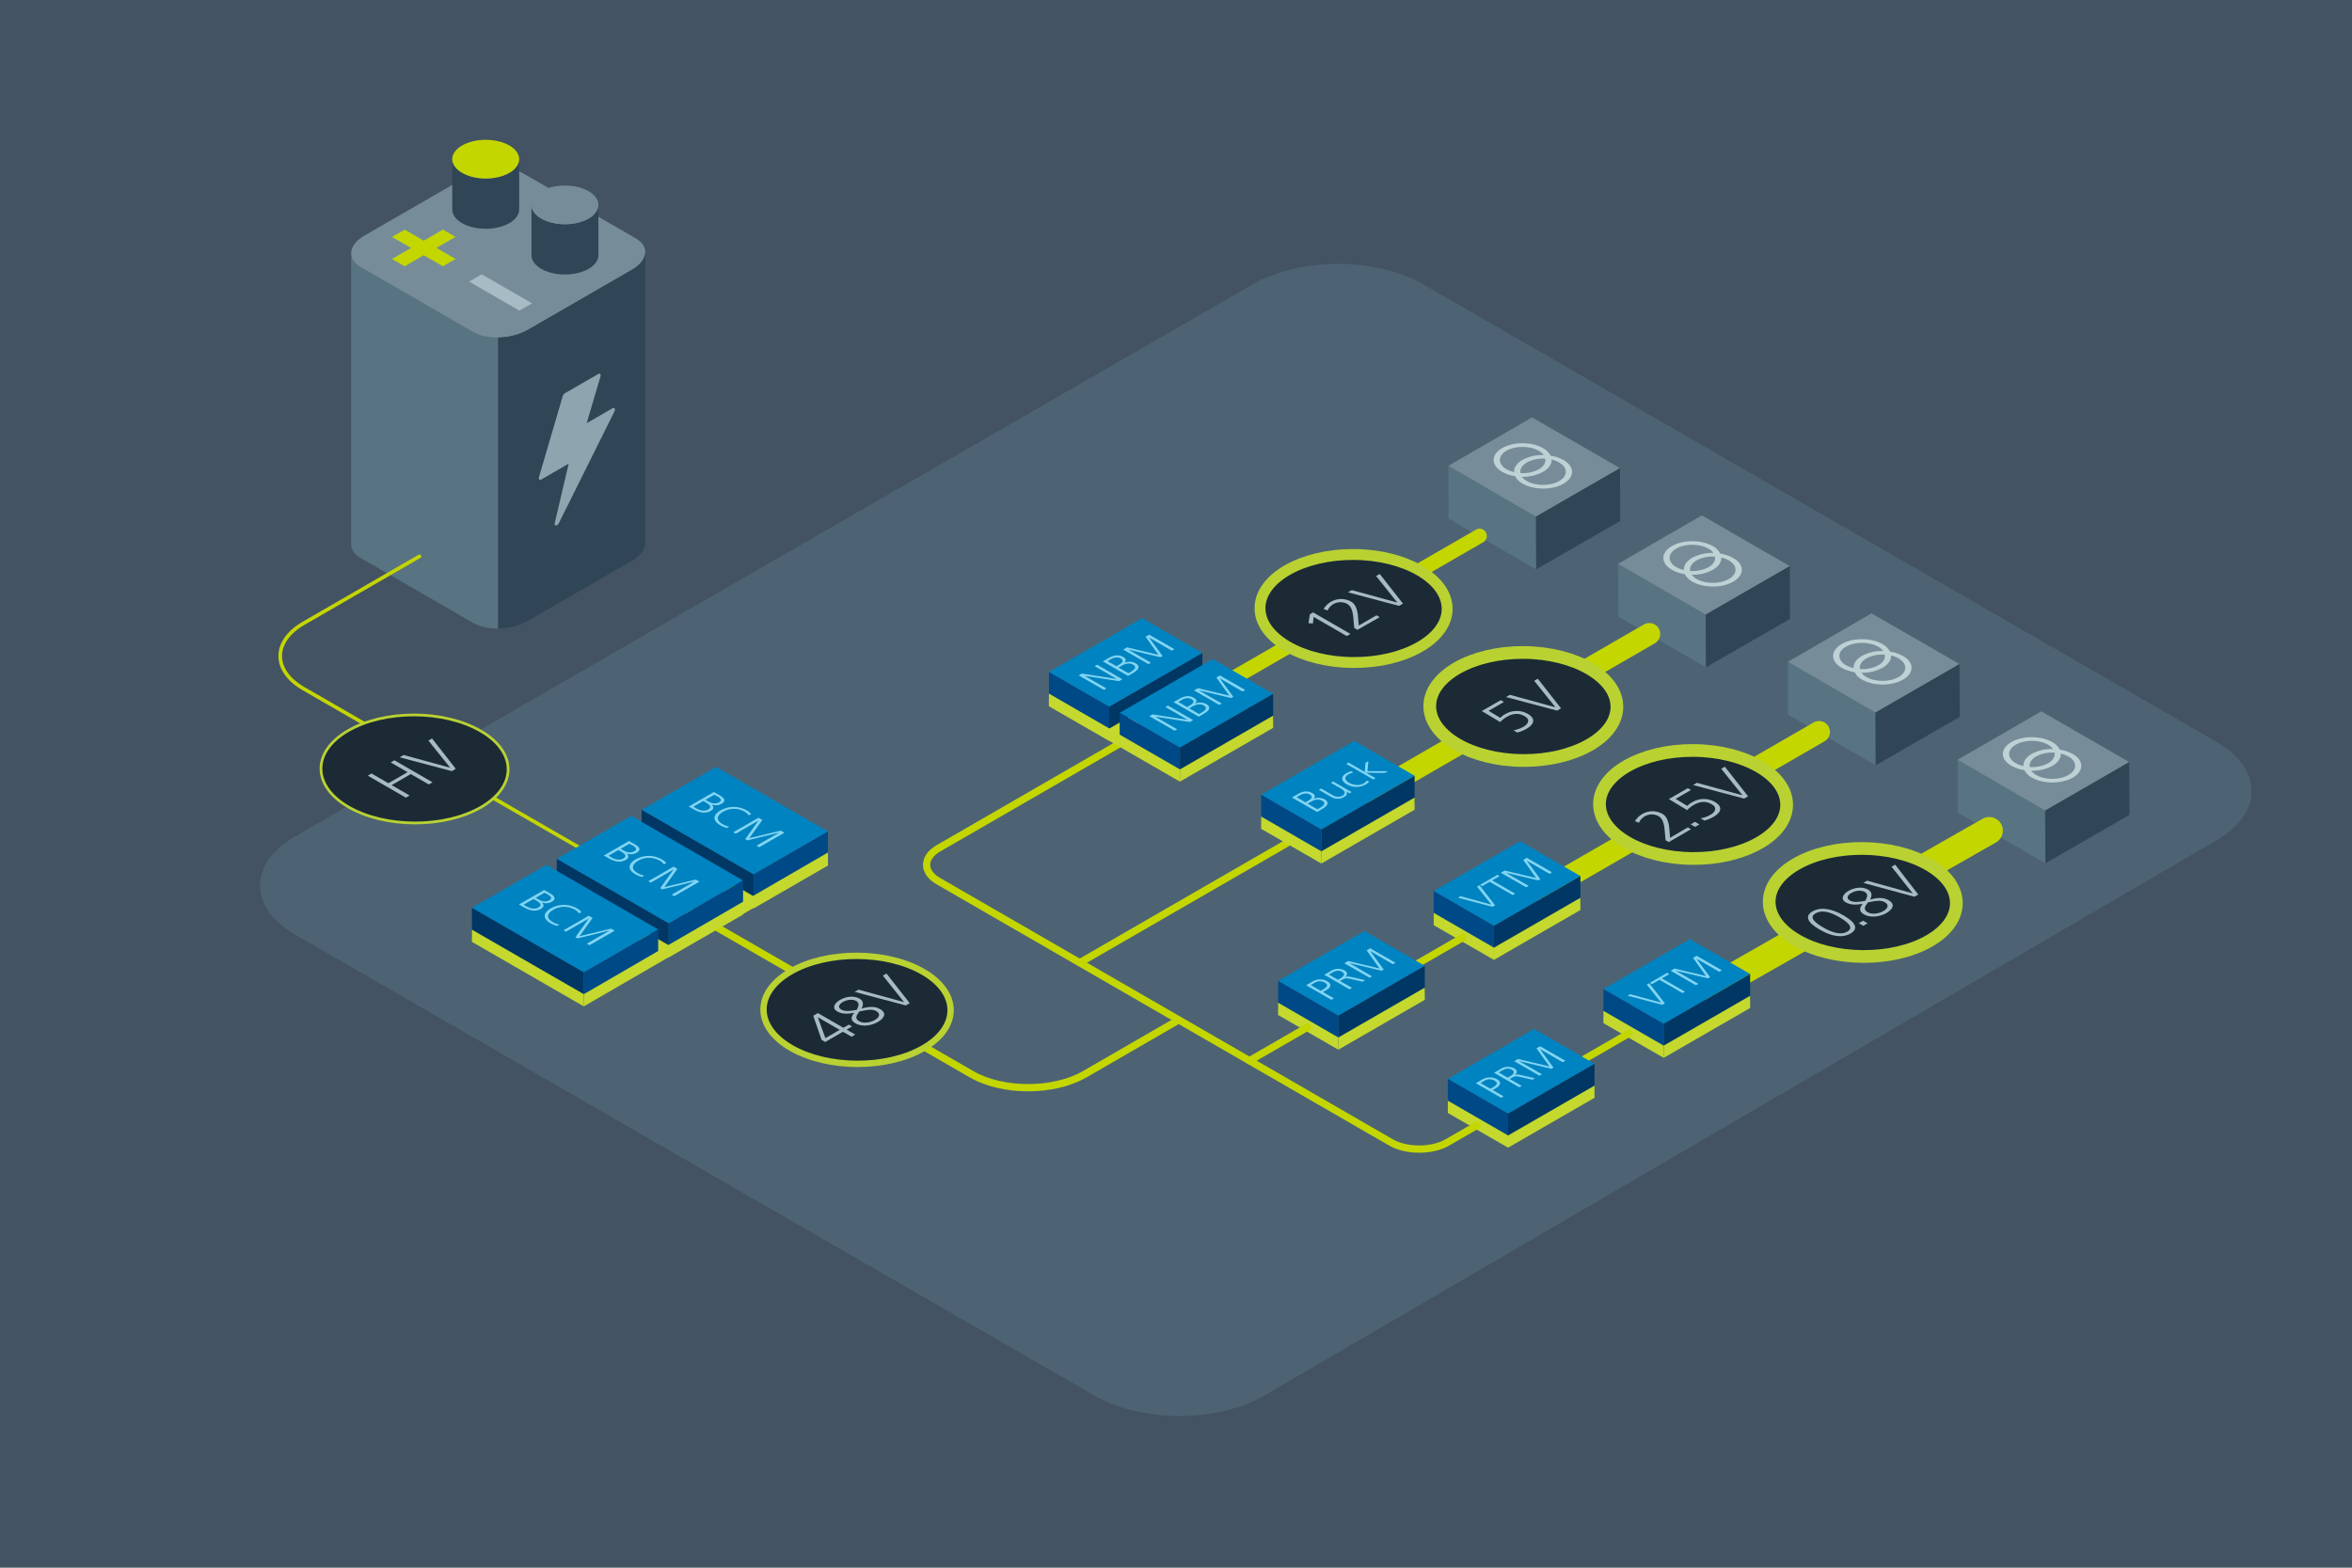 <svg id="Layer_1" data-name="Layer 1" xmlns="http://www.w3.org/2000/svg" xmlns:xlink="http://www.w3.org/1999/xlink" viewBox="0 0 1296 864"><defs><style>.cls-1,.cls-11,.cls-13,.cls-15,.cls-16,.cls-21,.cls-22,.cls-24,.cls-25,.cls-26{fill:none;}.cls-2{fill:#435363;}.cls-3{clip-path:url(#clip-path);}.cls-4{fill:#4d6373;}.cls-5{fill:#587382;}.cls-6{fill:#768d99;}.cls-7{fill:#304657;}.cls-8{fill:#8ea4ae;}.cls-9{fill:#c4d600;}.cls-10{fill:#a6bbc3;}.cls-11,.cls-15,.cls-16,.cls-21,.cls-25{stroke:#c4d600;stroke-miterlimit:10;}.cls-11,.cls-13,.cls-15,.cls-16,.cls-21,.cls-22,.cls-24,.cls-25,.cls-26{stroke-linecap:round;}.cls-11{stroke-width:2px;}.cls-12{fill:#1c2a36;}.cls-13,.cls-22,.cls-24,.cls-26{stroke:#b9d232;stroke-linejoin:round;}.cls-13{stroke-width:1.5px;}.cls-14{fill:#bed1d5;}.cls-15{stroke-width:12px;}.cls-16{stroke-width:15px;}.cls-17{fill:#0083c1;}.cls-18{fill:#003764;}.cls-19{fill:#004987;}.cls-20{fill:#c4d82e;}.cls-21{stroke-width:4px;}.cls-22{stroke-width:7px;}.cls-23{fill:#81d5f2;}.cls-24{stroke-width:3.5px;}.cls-25{stroke-width:8px;}.cls-26{stroke-width:6px;}</style><clipPath id="clip-path"><rect class="cls-1" width="1296" height="864"/></clipPath></defs><title>Artboard 1</title><rect class="cls-2" width="1296" height="864"/><g class="cls-3"><path class="cls-4" d="M696.73,769.07c-25.66,15-67.7,15.06-93.42.22L162.58,515.05c-25.73-14.84-25.73-39.12,0-54L690.49,156.61c25.73-14.84,67.82-14.84,93.55,0l437.29,252.26c25.72,14.84,25.78,39.23.13,54.19Z"/><path class="cls-5" d="M260.88,183l-62.22-35.92c-3.58-2.07-5.27-4.88-5.16-7.8h0V299.61h0c-.15,2.95,1.55,5.79,5.16,7.88l62.22,35.92c3.61,2.09,8.53,3.07,13.65,3V186c-5.12.09-10-.89-13.65-3"/><path class="cls-6" d="M260.88,183.08l-62.22-35.92c-7.66-4.42-6.69-12.22,2.15-17.32l57.35-33.11c8.85-5.11,22.35-5.67,30-1.25l62.22,35.92c7.66,4.43,6.69,12.22-2.15,17.33l-57.35,33.11c-8.85,5.11-22.35,5.67-30,1.24"/><path class="cls-7" d="M355.55,139.2c-.17,3.3-2.64,6.75-7.32,9.44l-57.34,33.11A34.63,34.63,0,0,1,274.52,186V346.39a34.75,34.75,0,0,0,16.37-4.22l57.34-33.11c4.68-2.7,7.15-6.14,7.32-9.45h0V139.2Z"/><path class="cls-8" d="M337.52,225l-14.25,8.23,7.6-25.74c.35-1.19-.28-1.91-1.22-1.37l-18.37,10.61a3,3,0,0,0-1.22,1.64L297,262.91c-.35,1.19.29,1.9,1.22,1.37l15.15-8.75-7.68,32.66c-.44,1.84,1.36,1.9,2.27.08l30.59-61.44c.68-1.38.07-2.48-1-1.85"/><path class="cls-7" d="M311.28,123.56c-10.18,0-18.44-4.77-18.44-10.65v27.73c0,5.88,8.26,10.65,18.44,10.65s18.45-4.77,18.45-10.65V112.91c0,5.88-8.26,10.65-18.45,10.65"/><path class="cls-6" d="M311.28,123.56c-10.18,0-18.44-4.77-18.44-10.65s8.26-10.65,18.44-10.65,18.45,4.77,18.45,10.65-8.26,10.65-18.45,10.65"/><path class="cls-7" d="M267.64,98.36c-10.19,0-18.45-4.77-18.45-10.65v27.73c0,5.88,8.26,10.65,18.45,10.65s18.44-4.77,18.44-10.65V87.71c0,5.88-8.26,10.65-18.44,10.65"/><path class="cls-9" d="M267.64,98.36c-10.19,0-18.45-4.77-18.45-10.65s8.26-10.65,18.45-10.65,18.44,4.77,18.44,10.65-8.26,10.65-18.44,10.65"/></g><g class="cls-3"><path class="cls-9" d="M216,142.74l10.53-6.08L216,130.58l7-4,10.54,6.09L244,126.54l7,4-10.53,6.08L251,142.74l-7,4-10.53-6.08L223,146.77Z"/><path class="cls-10" d="M258.48,155.19l7-4,27.71,16-7,4Z"/><path class="cls-11" d="M231.14,306.61l-63.88,36.92c-17.14,9.91-17.14,26.11,0,36L393.77,510.15"/><path class="cls-12" d="M264.77,402.81c20.19,11.66,20.29,30.51.22,42.1s-52.72,11.53-72.91-.13-20.3-30.51-.23-42.1,52.72-11.53,72.92.13"/><path class="cls-13" d="M264.77,402.81c20.19,11.66,20.29,30.51.22,42.1s-52.72,11.53-72.91-.13-20.3-30.51-.23-42.1S244.57,391.15,264.77,402.81Z"/><path class="cls-10" d="M236.27,432.33l-9.9-5.72-10.56,6.1,9.9,5.71-2.06,1.19-21-12.12,2.06-1.2,9.3,5.37,10.55-6.09-9.29-5.37,2.06-1.19,21,12.13Z"/><path class="cls-10" d="M249,425l-28.78-7.63,2.19-1.26,25.65,7-12-14.95,2-1.17,13.07,16.7Z"/><polygon class="cls-5" points="985.23 393.82 1033.53 421.78 1033.39 392.74 985.15 364.74 985.23 393.82"/><polygon class="cls-6" points="1031.28 338.04 985.15 364.74 1033.39 392.74 1079.72 366.01 1031.28 338.04"/><polygon class="cls-7" points="1079.86 395.11 1033.53 421.78 1033.39 392.74 1079.72 366.01 1079.86 395.11"/><polygon class="cls-5" points="1078.76 447.82 1127.06 475.78 1126.93 446.74 1078.68 418.74 1078.76 447.82"/><polygon class="cls-6" points="1124.81 392.04 1078.69 418.74 1126.93 446.74 1173.26 420.01 1124.81 392.04"/><polygon class="cls-7" points="1173.39 449.11 1127.06 475.78 1126.93 446.74 1173.26 420.01 1173.39 449.11"/><path class="cls-14" d="M1037.33,355c-6.26-3.61-16.37-3.63-22.59,0s-6.19,9.43.07,13.05a20.85,20.85,0,0,0,7.12,2.38,9.79,9.79,0,0,0,4.13,4.11c6.26,3.61,16.37,3.63,22.59,0s6.19-9.43-.07-13a21.15,21.15,0,0,0-7.12-2.39,9.85,9.85,0,0,0-4.13-4.11m-20.1,11.61c-4.9-2.83-4.93-7.43-.06-10.24s12.83-2.8,17.74,0a8.55,8.55,0,0,1,2.75,2.39,23,23,0,0,0-11.67,2.67c-3.21,1.85-4.74,4.3-4.63,6.74a15.69,15.69,0,0,1-4.13-1.59m21.3-5.81c.38,2.09-.81,4.25-3.57,5.84a18.57,18.57,0,0,1-10.11,2.06c-.37-2.09.82-4.24,3.57-5.84a18.69,18.69,0,0,1,10.11-2.06m7.63,2.1c4.9,2.83,4.93,7.42,0,10.23s-12.83,2.8-17.73,0a8.53,8.53,0,0,1-2.75-2.38A23.25,23.25,0,0,0,1037.4,368c3.21-1.86,4.74-4.31,4.62-6.74a15,15,0,0,1,4.14,1.59"/><path class="cls-14" d="M1130.86,409c-6.26-3.61-16.37-3.63-22.59,0s-6.19,9.43.07,13.05a20.85,20.85,0,0,0,7.12,2.38,9.79,9.79,0,0,0,4.13,4.11c6.26,3.61,16.37,3.63,22.59,0s6.19-9.43-.07-13a21.07,21.07,0,0,0-7.12-2.39,9.85,9.85,0,0,0-4.13-4.11m-20.1,11.61c-4.9-2.83-4.93-7.43,0-10.24s12.82-2.8,17.73,0a8.55,8.55,0,0,1,2.75,2.39,23,23,0,0,0-11.67,2.67c-3.21,1.85-4.74,4.3-4.63,6.74a15.69,15.69,0,0,1-4.13-1.59m21.31-5.81c.37,2.09-.82,4.25-3.58,5.84a18.57,18.57,0,0,1-10.11,2.06c-.37-2.09.82-4.24,3.57-5.84a18.71,18.71,0,0,1,10.12-2.06m7.62,2.1c4.9,2.83,4.93,7.42,0,10.23s-12.83,2.8-17.73,0a8.53,8.53,0,0,1-2.75-2.38,23.25,23.25,0,0,0,11.67-2.67c3.21-1.86,4.74-4.31,4.63-6.74a15,15,0,0,1,4.13,1.59"/><line class="cls-15" x1="850.09" y1="491.28" x2="1002.34" y2="403.37"/><line class="cls-16" x1="943.38" y1="544.87" x2="1096.11" y2="457.78"/><polygon class="cls-17" points="789.99 491.1 823.19 510.28 870.83 482.81 837.56 463.6 789.99 491.1"/><polygon class="cls-18" points="870.83 497.93 870.83 482.81 823.19 510.28 823.19 525.42 870.83 497.93"/><polygon class="cls-19" points="789.99 506.29 789.99 491.1 823.19 510.28 823.19 525.42 789.99 506.29"/><polygon class="cls-20" points="870.83 501.53 870.83 494.8 823.19 522.28 823.19 529.02 870.83 501.53"/><polygon class="cls-20" points="789.99 509.89 789.99 503.1 823.19 522.28 823.19 529.02 789.99 509.89"/><polygon class="cls-17" points="883.52 545.1 916.72 564.28 964.36 536.8 931.09 517.6 883.52 545.1"/><polygon class="cls-18" points="964.36 551.93 964.36 536.8 916.72 564.28 916.72 579.42 964.36 551.93"/><polygon class="cls-19" points="883.52 560.29 883.52 545.1 916.72 564.28 916.72 579.42 883.52 560.29"/><polygon class="cls-20" points="964.36 555.53 964.36 548.8 916.72 576.28 916.72 583.02 964.36 555.53"/><polygon class="cls-20" points="883.52 563.89 883.52 557.1 916.72 576.28 916.72 583.02 883.52 563.89"/><line class="cls-21" x1="754.83" y1="546.27" x2="806.12" y2="516.66"/><line class="cls-21" x1="846.33" y1="599.1" x2="897.62" y2="569.49"/><polygon class="cls-17" points="704.25 540.6 737.45 559.78 785.09 532.3 751.82 513.1 704.25 540.6"/><polygon class="cls-18" points="785.09 547.43 785.09 532.3 737.45 559.78 737.45 574.92 785.09 547.43"/><polygon class="cls-19" points="704.25 555.79 704.25 540.6 737.45 559.78 737.45 574.92 704.25 555.79"/><polygon class="cls-20" points="785.09 551.03 785.09 544.3 737.45 571.78 737.45 578.52 785.09 551.03"/><polygon class="cls-20" points="704.25 559.39 704.25 552.6 737.45 571.78 737.45 578.52 704.25 559.39"/><polygon class="cls-17" points="797.78 594.6 830.99 613.78 878.62 586.3 845.35 567.1 797.78 594.6"/><polygon class="cls-18" points="878.62 601.43 878.62 586.3 830.98 613.78 830.98 628.92 878.62 601.43"/><polygon class="cls-19" points="797.78 609.79 797.78 594.6 830.99 613.78 830.99 628.92 797.78 609.79"/><polygon class="cls-20" points="878.62 605.03 878.62 598.3 830.98 625.78 830.98 632.52 878.62 605.03"/><polygon class="cls-20" points="797.78 613.39 797.78 606.6 830.99 625.78 830.99 632.52 797.78 613.39"/><line class="cls-21" x1="688.46" y1="584.59" x2="720.38" y2="566.16"/><line class="cls-21" x1="594.93" y1="530.59" x2="710.97" y2="463.6"/><path class="cls-21" d="M813.91,620.16l-16.33,9.43c-8.57,4.95-22.6,4.95-31.17,0L517,485.59c-8.57-4.95-8.57-13,0-18L616.72,410"/><path class="cls-12" d="M969.22,422.36c20.2,11.66,20.3,30.51.22,42.1s-52.71,11.53-72.91-.13-20.3-30.51-.23-42.1,52.72-11.53,72.92.13"/><ellipse class="cls-22" cx="932.87" cy="443.34" rx="29.77" ry="51.56" transform="translate(484.54 1373.83) rotate(-89.69)"/><path class="cls-10" d="M919.54,464.1l-1.77-1-.56-6c-.38-4-1.48-6.22-3.36-7.31a7.79,7.79,0,0,0-7.37,0,7.67,7.67,0,0,0-3.38,3.66l-2.21-.87a11,11,0,0,1,3.77-3.78,11.22,11.22,0,0,1,11.3-.3c1.85,1.07,3.42,3.2,3.86,8.11l.43,5.12L930,456l1.76,1Z"/><path class="cls-10" d="M934.05,455.72l-2.47-1.42,2.37-1.37,2.47,1.43Z"/><path class="cls-10" d="M937.05,451a17,17,0,0,0,5.41-1.91c2.7-1.55,3.95-4,.77-5.81-2.83-1.63-5.94-1.94-9.78.27a15.24,15.24,0,0,0-3.77,2.93l-10.13-6.09,10.45-6,1.77,1-8.46,4.88,6.45,3.9a9.09,9.09,0,0,1,2.63-2,12.37,12.37,0,0,1,12.44-.25c4.63,2.67,3.64,5.78-.6,8.23a20.24,20.24,0,0,1-5.09,2.09Z"/><path class="cls-10" d="M961.06,440.13l-28.16-7.47,2.14-1.24,25.1,6.9-11.71-14.63,2-1.15,12.8,16.34Z"/><path class="cls-12" d="M1062.88,476.59c20.14,11.77,20.14,30.62,0,42.1s-52.78,11.25-72.91-.52-20.14-30.62,0-42.1,52.78-11.25,72.91.52"/><path class="cls-22" d="M1062.88,476.59c20.14,11.77,20.14,30.62,0,42.1s-52.78,11.25-72.91-.52-20.14-30.62,0-42.1S1042.75,464.82,1062.88,476.59Z"/><path class="cls-10" d="M1002.48,512.22c-6.69-3.91-8.13-7.43-3.73-9.94s10.48-1.64,17.17,2.28c6.84,4,8.19,7.39,3.73,9.94S1009.38,516.25,1002.48,512.22Zm11.42-6.51c-5.9-3.45-10.24-4.19-13.41-2.38s-2,4.24,4,7.74c6.19,3.62,10.42,4.09,13.38,2.4S1020,509.3,1013.9,505.71Z"/><path class="cls-10" d="M1026.7,510.24l-2.47-1.44,2.38-1.36,2.46,1.44Z"/><path class="cls-10" d="M1040.73,496.18c3.84,2.24,2.2,5-1.35,7.07-3.26,1.86-8.51,2.89-12.27.69-2.58-1.51-2.88-3.21-.68-5.85-3.93.78-7,.59-9.33-.75-3.46-2-1.09-4.9,1.38-6.31,3.11-1.77,7.51-2.69,10.92-.7,2,1.15,2.35,3,1.06,5.47C1035.3,494.46,1038.11,494.65,1040.73,496.18Zm-13.18-4.59c-2.11-1.24-5.31-.67-7.34.49s-3.17,2.89-.91,4.21c1.91,1.12,4.7.95,8.48.18C1029.25,494,1029.16,492.53,1027.55,491.59Zm1.73,5.76-.79,1.09c-1.29,1.76-1.38,3.16.62,4.33,2.37,1.39,6.22.75,8.51-.55,2.64-1.51,3.55-3.45.91-5-2.32-1.36-5.64-.59-8.16-.1Z"/><path class="cls-10" d="M1054.82,494.21l-28.12-7.63,2.14-1.22,25.07,7-11.63-14.69,2-1.14L1057,493Z"/><path class="cls-23" d="M822.37,499.75l-19.08-5,1.45-.84,17,4.64-7.89-9.91,1.36-.78,8.62,11.07Z"/><path class="cls-23" d="M833.54,493.3,820.83,486l-4.1,2.37-1.19-.69,9.58-5.53,1.19.69-4.1,2.36,12.7,7.34Z"/><path class="cls-23" d="M853.81,481.6l-12.52-7.23,0,0,7.47,10.15-1.18.68L829.8,481l0,0,12.52,7.23-1.37.8L827,481l2.13-1.23,17.31,4.13-7.13-10,2-1.14,13.9,8Z"/><path class="cls-23" d="M915.9,553.76l-19.07-5,1.45-.84,17,4.65-7.89-9.91,1.35-.78,8.63,11.07Z"/><path class="cls-23" d="M927.08,547.31,914.37,540l-4.1,2.37-1.19-.69,9.57-5.53,1.2.69-4.1,2.37,12.7,7.33Z"/><path class="cls-23" d="M947.35,535.6l-12.52-7.23,0,0,7.46,10.15-1.17.68L923.34,535l0,0,12.52,7.23-1.37.79-13.9-8,2.13-1.23,17.3,4.12-7.12-10,2-1.14,13.9,8Z"/><path class="cls-21" d="M362.89,492.55l172.46,99.5c17.15,9.9,45.21,9.88,62.35,0l51.52-29.79"/><path class="cls-12" d="M508.6,535.57c20.19,11.66,20.29,30.51.22,42.1s-52.71,11.52-72.9-.13-20.3-30.51-.23-42.1,52.71-11.53,72.91.13"/><path class="cls-24" d="M508.6,535.57c20.19,11.66,20.29,30.51.22,42.1s-52.71,11.52-72.9-.13-20.3-30.51-.23-42.1S488.4,523.91,508.6,535.57Z"/><path class="cls-10" d="M469.22,571.37l-4.74-2.73-9.75,5.62-2-1.15-4.62-13.28,2.57-1.49,14.05,8.11,3-1.74,1.77,1-3,1.74,4.74,2.74ZM450.7,560.68l-.06,0,4.17,11.47,7.9-4.56Z"/><path class="cls-10" d="M485,556.18c3.86,2.23,2.23,5-1.31,7.08-3.24,1.88-8.49,2.94-12.26.76-2.59-1.49-2.89-3.19-.71-5.85-3.93.81-7,.64-9.33-.69-3.48-2-1.12-4.9,1.34-6.32,3.1-1.79,7.5-2.73,10.91-.76,2,1.14,2.37,3,1.09,5.46C479.55,554.5,482.36,554.67,485,556.18Zm-13.2-4.51c-2.12-1.22-5.31-.64-7.33.53s-3.16,2.91-.89,4.22c1.91,1.1,4.7.92,8.48.13C473.5,554.11,473.4,552.6,471.78,551.67Zm1.76,5.75-.78,1.1c-1.28,1.76-1.36,3.16.64,4.32,2.38,1.38,6.22.72,8.51-.6,2.63-1.52,3.53-3.46.88-5-2.33-1.34-5.64-.55-8.16,0Z"/><path class="cls-10" d="M499.09,554.12l-28.15-7.47,2.13-1.23,25.1,6.89-11.7-14.63,2-1.15,12.8,16.34Z"/><path class="cls-23" d="M733.59,551l-13.9-8,3.45-2a8.06,8.06,0,0,1,8.22-.19c2.49,1.44,2.11,3.33-.48,4.83L729,546.74l6,3.47Zm-4.54-5.7c3-1.74,2.49-2.82.94-3.72a5.35,5.35,0,0,0-5.48,0l-2.25,1.3,5.5,3.17Z"/><path class="cls-23" d="M750.82,541.06l-6.31-1.46c-2.61-.61-3.43-.48-4.68.24l-1.42.82,6.55,3.78-1.37.8-13.9-8,3.59-2.07a7.35,7.35,0,0,1,7.66-.29c1.77,1,1.7,2.48.14,3.65l0,0c1.2-.53,2-.4,3.53-.06l7.68,1.73Zm-12.11-1.95c1.44-.83,2.89-2.29.86-3.46-1.83-1.06-3.43-.79-5.56.44l-1.75,1,5,2.86Z"/><path class="cls-23" d="M767.53,531.41,755,524.18l0,0,7.47,10.15-1.17.68-17.75-4.22,0,0L756,538.07l-1.37.79-13.9-8,2.13-1.23,17.3,4.13-7.13-10,2-1.14,13.91,8Z"/><path class="cls-23" d="M827.13,605l-13.9-8,3.44-2a8.08,8.08,0,0,1,8.23-.2c2.49,1.44,2.11,3.34-.48,4.83l-1.93,1.12,6,3.47Zm-4.54-5.7c3-1.74,2.49-2.82.94-3.71a5.36,5.36,0,0,0-5.48,0l-2.25,1.3,5.49,3.18Z"/><path class="cls-23" d="M844.36,595.07l-6.31-1.46c-2.61-.61-3.43-.49-4.68.24l-1.42.81,6.55,3.79-1.37.79-13.9-8,3.58-2.07a7.36,7.36,0,0,1,7.67-.28c1.77,1,1.69,2.47.14,3.64l0,0c1.19-.52,2-.4,3.52,0l7.69,1.72Zm-12.11-2c1.43-.83,2.89-2.29.86-3.46-1.84-1.06-3.43-.78-5.56.45l-1.75,1,5,2.86Z"/><path class="cls-23" d="M861.07,585.42l-12.53-7.23,0,0L856,588.36l-1.18.68-17.74-4.22,0,0,12.53,7.24-1.38.79-13.9-8,2.13-1.23,17.31,4.13-7.13-10,2-1.14,13.9,8Z"/><polygon class="cls-17" points="456.21 458.25 415.21 481.92 353.55 446.35 394.61 422.65 456.21 458.25"/><polygon class="cls-18" points="353.55 462.67 353.55 446.35 415.21 481.92 415.21 498.27 353.55 462.67"/><polygon class="cls-19" points="456.21 474.63 456.21 458.25 415.21 481.92 415.21 498.27 456.21 474.63"/><polygon class="cls-20" points="353.55 465.07 353.55 458.35 415.21 493.92 415.21 500.67 353.55 465.07"/><polygon class="cls-20" points="456.21 477.03 456.21 470.25 415.21 493.92 415.21 500.67 456.21 477.03"/><polygon class="cls-17" points="409.45 485.25 368.45 508.92 306.78 473.35 347.85 449.65 409.45 485.25"/><polygon class="cls-18" points="306.78 489.67 306.78 473.35 368.45 508.92 368.45 525.27 306.78 489.67"/><polygon class="cls-19" points="409.45 501.63 409.45 485.25 368.45 508.92 368.45 525.27 409.45 501.63"/><polygon class="cls-20" points="306.78 492.07 306.78 485.35 368.45 520.92 368.45 527.66 306.78 492.07"/><polygon class="cls-20" points="409.45 504.03 409.45 497.25 368.45 520.92 368.45 527.66 409.45 504.03"/><polygon class="cls-17" points="362.69 512.25 321.69 535.92 260.02 500.35 301.08 476.64 362.69 512.25"/><polygon class="cls-18" points="260.02 516.67 260.02 500.35 321.69 535.92 321.69 552.27 260.02 516.67"/><polygon class="cls-19" points="362.68 528.63 362.68 512.25 321.69 535.92 321.69 552.27 362.68 528.63"/><polygon class="cls-20" points="260.02 519.07 260.02 512.35 321.69 547.92 321.69 554.66 260.02 519.07"/><polygon class="cls-20" points="456.21 476.62 456.21 469.84 321.69 547.92 321.69 554.66 456.21 476.62"/><path class="cls-23" d="M285.94,498.5l13.9-8,3.33,1.92c2.81,1.62,3.22,3.19.95,4.51a6.25,6.25,0,0,1-5.69.36l0,0c1.53,1.27,1.37,2.61-.36,3.61-2.79,1.61-6.07,1.07-9.32-.81Zm4,.91c2.88,1.67,5.09,1.66,6.69.74,2-1.15,1.39-2.35-1.26-3.88l-1.39-.8-5.44,3.14Zm6.81-3.72c2.51,1.45,4.5,1.31,6,.46s1.14-2-.72-3.06L300.06,492l-4.88,2.82Z"/><path class="cls-23" d="M307.11,510.31a12.51,12.51,0,0,1-3.78-1.49c-4.3-2.49-4.22-5.66.2-8.21a14.57,14.57,0,0,1,14.18-.09,8.9,8.9,0,0,1,2.67,2.14l-1.36.69a6.67,6.67,0,0,0-2.51-2.14,11.83,11.83,0,0,0-11.61.19c-3.62,2.1-4,4.66-.38,6.73a11.63,11.63,0,0,0,3.71,1.45Z"/><path class="cls-23" d="M323.33,520.09l12.52-7.23,0,0-17.58,4.31-1.18-.67,7.31-10.25,0,0-12.52,7.23-1.38-.79,13.9-8,2.13,1.23-7.15,10,17.33-4.11,2,1.14-13.9,8Z"/><path class="cls-23" d="M332.71,471.5l13.9-8,3.33,1.92c2.81,1.62,3.22,3.19.95,4.5a6.25,6.25,0,0,1-5.69.37l0,0c1.53,1.28,1.37,2.61-.36,3.61-2.79,1.61-6.07,1.07-9.32-.8Zm4,.91c2.89,1.67,5.1,1.66,6.7.74,2-1.15,1.39-2.35-1.26-3.88l-1.39-.8-5.44,3.13Zm6.82-3.73c2.5,1.45,4.5,1.32,6,.46s1.13-2-.72-3.05L346.83,465,342,467.8Z"/><path class="cls-23" d="M353.88,483.31a12.51,12.51,0,0,1-3.78-1.49c-4.3-2.49-4.22-5.66.2-8.21a14.55,14.55,0,0,1,14.18-.09,9,9,0,0,1,2.67,2.13l-1.36.69a6.76,6.76,0,0,0-2.51-2.13,11.83,11.83,0,0,0-11.61.19c-3.62,2.09-4,4.66-.38,6.73a11.63,11.63,0,0,0,3.71,1.45Z"/><path class="cls-23" d="M370.1,493.08l12.52-7.23,0,0L365,490.14l-1.18-.68,7.31-10.24,0,0-12.52,7.23-1.38-.8,13.9-8,2.13,1.23-7.15,10,17.33-4.12,2,1.14-13.9,8Z"/><path class="cls-23" d="M379.48,444.5l13.9-8,3.33,1.92c2.8,1.62,3.22,3.2,1,4.51a6.28,6.28,0,0,1-5.69.37l0,0c1.53,1.28,1.37,2.61-.36,3.61-2.79,1.61-6.07,1.07-9.32-.8Zm4,.91c2.89,1.66,5.1,1.65,6.69.73,2-1.15,1.4-2.34-1.25-3.87l-1.39-.81-5.44,3.14Zm6.82-3.73c2.5,1.45,4.5,1.31,6,.46s1.13-2-.72-3.06L393.6,438l-4.88,2.82Z"/><path class="cls-23" d="M400.65,456.31a12.3,12.3,0,0,1-3.78-1.5c-4.3-2.48-4.22-5.65.2-8.21a14.6,14.6,0,0,1,14.18-.09,9.21,9.21,0,0,1,2.67,2.14l-1.36.69a6.86,6.86,0,0,0-2.51-2.14,11.86,11.86,0,0,0-11.61.2c-3.62,2.09-4,4.65-.38,6.72a11.4,11.4,0,0,0,3.71,1.45Z"/><path class="cls-23" d="M416.87,466.08l12.52-7.23,0,0-17.58,4.31-1.18-.68,7.31-10.24,0,0-12.53,7.24-1.37-.8,13.9-8,2.13,1.23-7.15,10,17.33-4.12,2,1.14-13.9,8Z"/><polygon class="cls-5" points="891.7 339.82 940 367.78 939.87 338.74 891.62 310.74 891.7 339.82"/><polygon class="cls-6" points="937.75 284.05 891.62 310.74 939.86 338.74 986.19 312.01 937.75 284.05"/><polygon class="cls-7" points="986.33 341.11 940 367.78 939.86 338.74 986.19 312.01 986.33 341.11"/><path class="cls-14" d="M943.8,301c-6.26-3.61-16.37-3.63-22.59,0s-6.19,9.43.07,13.05a20.85,20.85,0,0,0,7.12,2.38,9.79,9.79,0,0,0,4.13,4.11c6.25,3.61,16.37,3.63,22.59,0s6.19-9.43-.07-13a21.15,21.15,0,0,0-7.12-2.39A9.85,9.85,0,0,0,943.8,301M923.7,312.6c-4.91-2.83-4.93-7.43-.06-10.24s12.83-2.8,17.74,0a8.66,8.66,0,0,1,2.75,2.39,23,23,0,0,0-11.67,2.67c-3.21,1.85-4.74,4.3-4.63,6.74a15.69,15.69,0,0,1-4.13-1.59m21.3-5.81c.38,2.09-.81,4.25-3.57,5.84a18.57,18.57,0,0,1-10.11,2.06c-.37-2.09.82-4.24,3.57-5.84A18.69,18.69,0,0,1,945,306.79m7.63,2.1c4.9,2.83,4.93,7.42,0,10.23s-12.83,2.8-17.73,0a8.68,8.68,0,0,1-2.76-2.38A23.29,23.29,0,0,0,943.87,314c3.21-1.86,4.74-4.31,4.62-6.74a15,15,0,0,1,4.14,1.59"/><line class="cls-15" x1="756.55" y1="437.28" x2="908.81" y2="349.37"/><path class="cls-12" d="M875.69,368.36c20.19,11.66,20.3,30.51.22,42.1S823.2,422,803,410.33s-20.3-30.51-.23-42.1,52.72-11.53,72.92.13"/><ellipse class="cls-22" cx="839.34" cy="389.34" rx="29.77" ry="51.56" transform="translate(445.51 1226.59) rotate(-89.69)"/><path class="cls-10" d="M834,402.47a16.91,16.91,0,0,0,5.42-1.9c2.69-1.55,3.93-4,.76-5.81-2.83-1.63-5.94-1.94-9.78.27a15.44,15.44,0,0,0-3.77,2.92l-10.13-6.08,10.45-6,1.77,1-8.46,4.88,6.45,3.89a9.45,9.45,0,0,1,2.63-2,12.39,12.39,0,0,1,12.44-.24c4.62,2.66,3.64,5.78-.6,8.23a20.24,20.24,0,0,1-5.09,2.09Z"/><path class="cls-10" d="M858,391.64l-28.16-7.47,2.13-1.24,25.11,6.89L845.36,375.2l2-1.15,12.8,16.34Z"/><polygon class="cls-17" points="694.9 438 728.1 457.18 779.48 427.55 746.21 408.34 694.9 438"/><polygon class="cls-18" points="779.48 442.67 779.48 427.55 728.1 457.18 728.1 472.32 779.48 442.67"/><polygon class="cls-19" points="694.9 453.19 694.9 438 728.1 457.18 728.1 472.32 694.9 453.19"/><polygon class="cls-20" points="779.48 446.27 779.48 439.55 728.1 469.18 728.1 475.92 779.48 446.27"/><polygon class="cls-20" points="694.9 456.79 694.9 450 728.1 469.18 728.1 475.92 694.9 456.79"/><polygon class="cls-5" points="798.17 285.82 846.47 313.78 846.33 284.74 798.09 256.74 798.17 285.82"/><polygon class="cls-6" points="844.22 230.04 798.09 256.74 846.33 284.74 892.66 258.01 844.22 230.04"/><polygon class="cls-7" points="892.8 287.11 846.47 313.78 846.33 284.74 892.66 258.01 892.8 287.11"/><path class="cls-14" d="M850.27,247c-6.26-3.61-16.37-3.63-22.59,0s-6.19,9.43.07,13.05a20.85,20.85,0,0,0,7.12,2.38,9.79,9.79,0,0,0,4.13,4.11c6.25,3.61,16.37,3.63,22.59,0s6.19-9.43-.07-13a21.15,21.15,0,0,0-7.12-2.39,9.85,9.85,0,0,0-4.13-4.11m-20.1,11.61c-4.91-2.83-4.93-7.43-.06-10.24s12.83-2.8,17.74,0a8.66,8.66,0,0,1,2.75,2.39,23,23,0,0,0-11.67,2.67c-3.21,1.85-4.74,4.3-4.63,6.74a15.69,15.69,0,0,1-4.13-1.59m21.3-5.81c.38,2.09-.81,4.25-3.57,5.84a18.57,18.57,0,0,1-10.11,2.06c-.37-2.09.82-4.24,3.57-5.84a18.69,18.69,0,0,1,10.11-2.06m7.63,2.1c4.9,2.83,4.93,7.42,0,10.23s-12.83,2.8-17.73,0a8.68,8.68,0,0,1-2.76-2.38A23.29,23.29,0,0,0,850.34,260c3.21-1.86,4.74-4.31,4.62-6.74a15,15,0,0,1,4.14,1.59"/><line class="cls-25" x1="663.02" y1="383.28" x2="815.28" y2="295.37"/><path class="cls-12" d="M782.16,314.36c20.19,11.66,20.29,30.51.22,42.1s-52.72,11.53-72.91-.13-20.3-30.51-.23-42.1,52.72-11.53,72.92.13"/><ellipse class="cls-26" cx="745.81" cy="335.34" rx="29.77" ry="51.56" transform="translate(406.48 1079.35) rotate(-89.69)"/><path class="cls-10" d="M742.09,350.55,723.84,340l-.39,3.59-2.44-.12.74-4.91,1.81-1.05,20.55,11.86Z"/><path class="cls-10" d="M748,347.12l-1.77-1-.56-6c-.37-4-1.47-6.22-3.36-7.3a7.75,7.75,0,0,0-7.36,0,7.58,7.58,0,0,0-3.39,3.65l-2.2-.87a10.93,10.93,0,0,1,3.76-3.77,11.22,11.22,0,0,1,11.3-.3c1.85,1.07,3.42,3.19,3.86,8.1l.44,5.12,9.77-5.64,1.77,1Z"/><path class="cls-10" d="M770.89,333.92l-28.16-7.47,2.14-1.23,25.1,6.89-11.7-14.63,2-1.15,12.8,16.34Z"/><polygon class="cls-17" points="577.98 370.36 611.19 389.54 662.57 359.9 629.3 340.7 577.98 370.36"/><polygon class="cls-18" points="662.57 375.02 662.57 359.9 611.19 389.54 611.19 404.68 662.57 375.02"/><polygon class="cls-19" points="577.98 385.55 577.98 370.36 611.19 389.54 611.19 404.68 577.98 385.55"/><polygon class="cls-20" points="662.57 378.63 662.57 371.9 611.19 401.54 611.19 408.28 662.57 378.63"/><polygon class="cls-20" points="577.98 389.15 577.98 382.36 611.19 401.54 611.19 408.28 577.98 389.15"/><path class="cls-23" d="M725.76,447.51l-13.9-8,3.33-1.92c2.81-1.62,5.54-1.86,7.81-.55,1.77,1,2,2.1.63,3.29l0,0a7.21,7.21,0,0,1,6.26.21c2.78,1.61,1.85,3.5-1.4,5.38Zm-4.88-6.22c2.51-1.44,2.27-2.59.8-3.44s-3.44-.66-5.3.41l-1.91,1.1,4.88,2.82Zm6.46,3.94c2.88-1.67,2.87-3,1.27-3.87-2-1.15-4.06-.8-6.71.73l-1.39.8,5.43,3.14Z"/><path class="cls-23" d="M743.61,437.21l-1.81-1,0,0c.79,1.19.34,2.17-1.24,3.08a7.11,7.11,0,0,1-7.33-.23l-6.53-3.77,1.26-.73,6.21,3.59a5.4,5.4,0,0,0,5.52.4c2.33-1.34.89-2.95-.64-3.84l-5.68-3.27,1.26-.73,8.48,4.9c.42.24,1.36.74,1.75.92Z"/><path class="cls-23" d="M754.49,430.79a8.17,8.17,0,0,1-2.24,1.71,10.43,10.43,0,0,1-10.19-.26c-3.23-1.86-3.21-4.28-.3-6a12.07,12.07,0,0,1,2.85-1.19l1.09.75a9.85,9.85,0,0,0-2.71,1c-2.43,1.4-2,3.23.44,4.64,2.23,1.29,5.58,1.68,7.93.32a6.64,6.64,0,0,0,1.83-1.58Z"/><path class="cls-23" d="M763,426l-10.24-.11,5.22,3-1.25.72L741.8,421l1.26-.72,8.94,5.16.38-5,1.61-.93-.46,5.46,11.21.06Z"/><path class="cls-23" d="M616.59,375.4l-18.94-2.91,0,0,12,6.93-1.38.79-13.9-8,1.74-1,19.29,3,0,0-12.23-7.06,1.38-.79,13.9,8Z"/><path class="cls-23" d="M621.57,372.52l-13.9-8,3.32-1.92c2.81-1.62,5.54-1.86,7.81-.55,1.77,1,2,2.1.64,3.28l0,0a7.19,7.19,0,0,1,6.25.2c2.79,1.61,1.85,3.51-1.39,5.39Zm-4.88-6.22c2.51-1.45,2.27-2.59.8-3.45s-3.45-.65-5.3.42l-1.91,1.1,4.88,2.82Zm6.45,3.94c2.89-1.67,2.87-2.95,1.28-3.87-2-1.15-4.07-.8-6.72.73l-1.39.8,5.44,3.14Z"/><path class="cls-23" d="M645.67,358.61l-12.53-7.23,0,0,7.47,10.15-1.18.68L621.65,358l0,0,12.53,7.23-1.38.79-13.9-8,2.13-1.23,17.31,4.12-7.13-10,2-1.14,13.9,8Z"/><polygon class="cls-17" points="616.96 392.86 650.16 412.04 701.54 382.4 668.27 363.2 616.96 392.86"/><polygon class="cls-18" points="701.54 397.52 701.54 382.4 650.16 412.04 650.16 427.18 701.54 397.52"/><polygon class="cls-19" points="616.96 408.05 616.96 392.86 650.16 412.04 650.16 427.18 616.96 408.05"/><polygon class="cls-20" points="701.54 401.13 701.54 394.4 650.16 424.04 650.16 430.78 701.54 401.13"/><polygon class="cls-20" points="577.98 389.15 577.98 382.36 650.16 424.04 650.16 430.78 577.98 389.15"/><path class="cls-23" d="M655.57,397.9,636.63,395l0,0,12,6.93-1.38.79-13.9-8,1.74-1,19.29,3,0,0-12.23-7.06,1.38-.79,13.9,8Z"/><path class="cls-23" d="M660.55,395l-13.9-8,3.32-1.92c2.81-1.62,5.54-1.86,7.81-.55,1.77,1,2,2.1.64,3.28l0,0a7.19,7.19,0,0,1,6.25.2c2.79,1.61,1.85,3.51-1.39,5.39Zm-4.88-6.22c2.51-1.44,2.27-2.59.8-3.45s-3.45-.65-5.3.42l-1.91,1.1,4.88,2.82Zm6.45,3.94c2.89-1.67,2.87-2.95,1.28-3.87-2-1.15-4.07-.8-6.71.73l-1.4.8,5.44,3.14Z"/><path class="cls-23" d="M684.65,381.11l-12.53-7.23,0,0,7.47,10.15-1.18.68-17.74-4.22,0,0,12.53,7.23-1.38.79-13.9-8,2.13-1.23,17.31,4.12-7.13-10,2-1.14,13.9,8Z"/></g></svg>